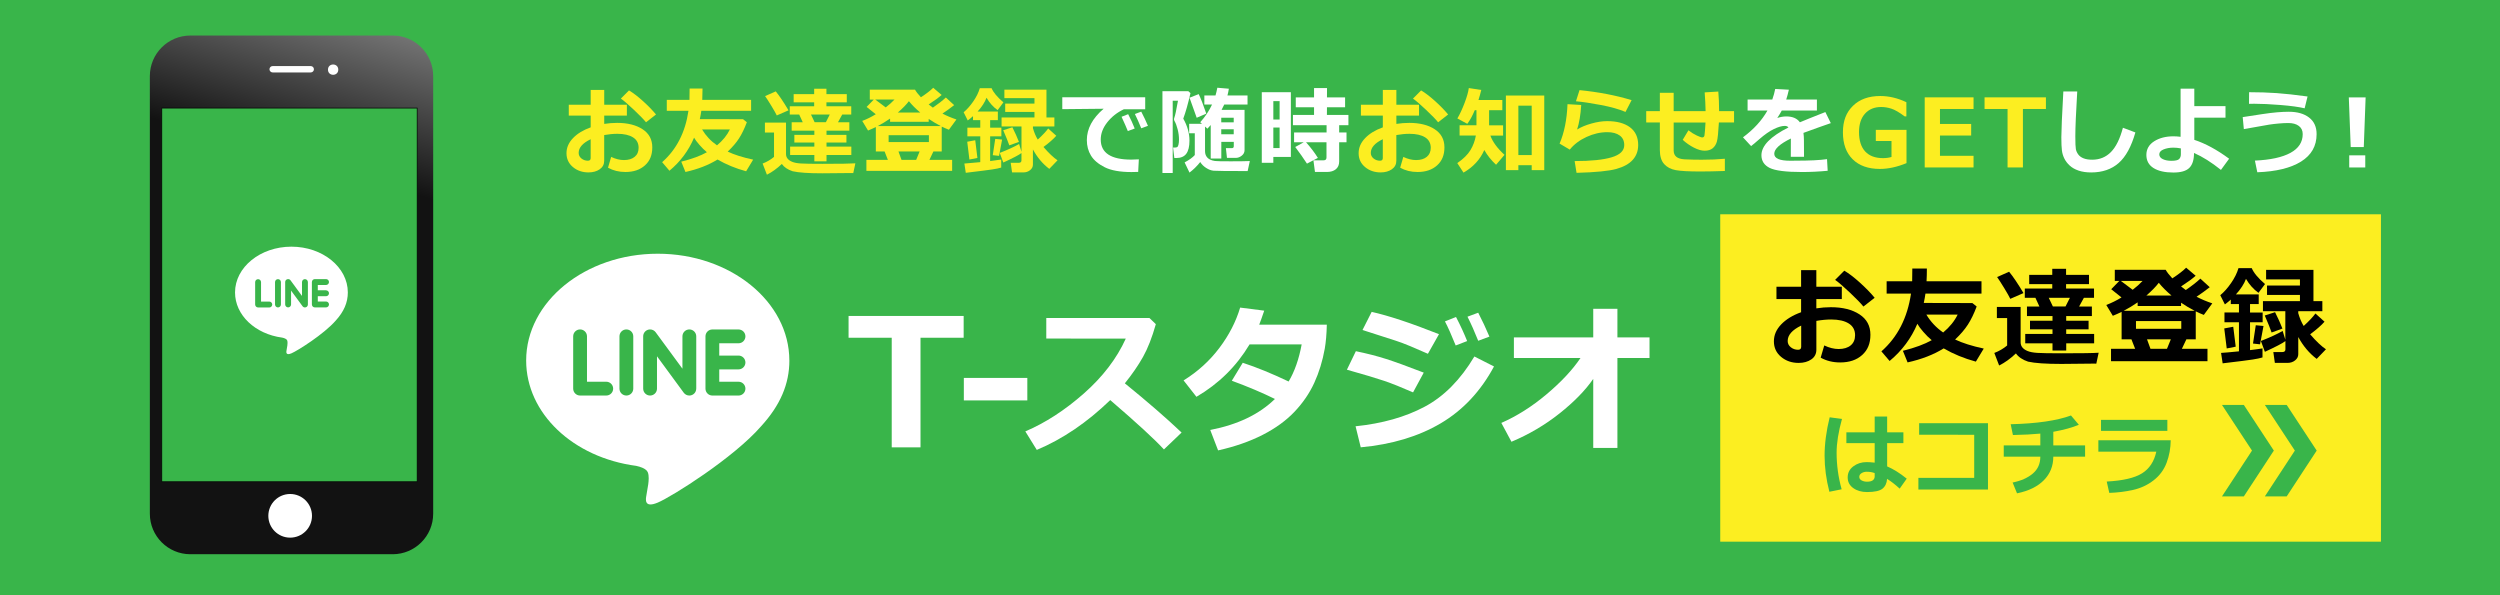 <?xml version="1.0" encoding="UTF-8"?>
<svg id="_レイヤー_2" data-name="レイヤー 2" xmlns="http://www.w3.org/2000/svg" xmlns:xlink="http://www.w3.org/1999/xlink" viewBox="0 0 840 200">
  <defs>
    <style>
      .cls-1 {
        fill: url(#linear-gradient);
      }

      .cls-1, .cls-2, .cls-3, .cls-4, .cls-5 {
        stroke-width: 0px;
      }

      .cls-2 {
        fill: #000;
      }

      .cls-6 {
        stroke: #000;
        stroke-width: .24px;
      }

      .cls-6, .cls-3 {
        fill: #39b54a;
      }

      .cls-4 {
        fill: #fff;
      }

      .cls-5 {
        fill: #fcee21;
      }
    </style>
    <linearGradient id="linear-gradient" x1="129.7" y1="-10.3" x2="110.2" y2="56.87" gradientUnits="userSpaceOnUse">
      <stop offset="0" stop-color="#999"/>
      <stop offset="1" stop-color="#121212"/>
    </linearGradient>
  </defs>
  <g id="_レイヤー_1-2" data-name="レイヤー 1">
    <g>
      <rect class="cls-3" width="840" height="200"/>
      <g>
        <g>
          <g>
            <path class="cls-5" d="M204.29,56.36l1.06-3.64c1.5.71,2.93,1.06,4.3,1.06,1.51,0,2.71-.36,3.59-1.08.89-.72,1.33-1.73,1.33-3.05,0-1.54-.63-2.71-1.89-3.5-1.26-.79-3.01-1.19-5.25-1.19-1.39,0-2.86.14-4.42.42v8.61c0,1.23-.5,2.19-1.51,2.89-1.01.7-2.26,1.05-3.77,1.05-2.05,0-3.8-.6-5.23-1.8s-2.16-2.74-2.16-4.64.73-3.55,2.18-5.07,3.43-2.73,5.95-3.63v-3.94h-7.36v-3.67h7.36v-4.97h4.55v4.97h7.61v3.67h-7.61v2.78c1.44-.23,2.89-.34,4.36-.34,3.5,0,6.34.71,8.52,2.13,2.18,1.42,3.27,3.45,3.27,6.09s-.82,4.57-2.46,6.05-3.83,2.23-6.57,2.23c-2.18,0-4.12-.48-5.84-1.44ZM198.46,46.78c-2.69,1.29-4.03,2.82-4.03,4.59,0,.75.31,1.38.93,1.88.62.5,1.35.75,2.18.75.61,0,.92-.3.92-.89v-6.33ZM220.42,38.47l-3.36,2.62c-.75-.94-2.1-2.33-4.04-4.16-1.94-1.84-3.41-3.11-4.41-3.8l2.73-2.75c1.36.8,2.92,1.99,4.68,3.57,1.75,1.58,3.22,3.09,4.4,4.52Z"/>
            <path class="cls-5" d="M236.05,29.75c0,1.34-.03,2.61-.09,3.8h16.41v3.69h-16.73c-.11.86-.28,1.79-.5,2.78l14.52.03,1.28,1.03c-.81,2.16-1.69,3.96-2.62,5.41s-2.21,2.93-3.81,4.45c2.21,1.05,5.06,1.95,8.55,2.7l-2.36,3.91c-3.52-.96-6.72-2.28-9.61-3.95-2.99,1.85-6.58,3.25-10.78,4.19l-1.41-3.47c3.61-.91,6.48-1.96,8.61-3.17-.83-.69-1.67-1.51-2.51-2.48-.84-.96-1.44-1.77-1.79-2.41-1.83,4.34-4.59,8.05-8.28,11.11l-2.45-2.88c4.83-4.26,7.78-10.01,8.84-17.25h-7.28v-3.69h7.62c.03-.78.05-2.05.05-3.8h4.36ZM240.91,48.84c1.95-1.62,3.39-3.41,4.33-5.34h-9.34c1.26,2.11,2.93,3.9,5.02,5.34Z"/>
            <path class="cls-5" d="M287.4,54.89l-.7,3.27c-.17-.01-.39-.02-.66-.02l-9.77.09c-4.62,0-7.94-.23-9.95-.69-1.67-.56-2.88-1.38-3.62-2.45-1.64,1.55-3.31,2.76-5.02,3.61l-1.44-3.75c1.45-.55,2.72-1.3,3.83-2.23v-8.19h-3.06v-3.33h7.09v10.56c0,.58.17,1.09.52,1.53s.87.8,1.57,1.09,1.67.47,2.91.55,3.64.12,7.23.12c5.86,0,9.56-.06,11.08-.17ZM264.94,37.07l-3.94,1.72c-.29-.62-.89-1.69-1.8-3.19-.91-1.5-1.62-2.6-2.13-3.31l3.58-1.59c1.19,1.44,2.62,3.56,4.3,6.38ZM286.05,52.07h-8.34v2.14h-4.09v-2.14h-8.14v-2.81h8.14v-1.38h-6.72v-2.56h6.72v-1.41h-7.62v-2.84h3.72l-1.19-2.59h-3.17v-2.78h8.2v-1.31h-6.89v-2.77h6.89v-1.81h4.12v1.81h6.84v2.77h-6.84v1.31h8.34v2.78h-3.03l-1.42,2.59h3.81v2.84h-7.67v1.41h6.69v2.56h-6.69v1.38h8.34v2.81ZM272.49,38.48l1.23,2.59h3.77l1.31-2.59h-6.31Z"/>
            <path class="cls-5" d="M298.33,53.72l-1.11-2.83h-2.94v-8.2c-.83.41-1.71.8-2.62,1.17l-1.95-3.23c1.54-.58,3.06-1.33,4.55-2.25-1.49-1.21-2.52-2.03-3.08-2.45l2.41-2.47h-1.34v-3.33h15.2c.4.72,1.06,1.57,1.98,2.55,1.89-1.24,3.26-2.3,4.12-3.19l2.84,2.41c-.9.82-2.35,1.89-4.36,3.19.47.38.94.73,1.41,1.08,1.84-1.26,3.3-2.4,4.36-3.41l2.8,2.56c-1.2.95-2.51,1.9-3.94,2.84,1.42.75,2.98,1.41,4.7,1.98l-2.53,3.45c-.77-.29-1.57-.65-2.41-1.06v8.36h-2.8l-1.34,2.83h7.64v3.7h-28.81v-3.7h7.22ZM294.08,33.45l3.52,2.64c1.09-.83,2.08-1.71,2.95-2.64h-6.47ZM294.92,42.36h21.17c-1.38-.72-2.73-1.52-4.05-2.41v.98h-12.97v-1.09c-1.3.91-2.69,1.74-4.16,2.52ZM312.11,47.73v-2.31h-13.53v2.31h13.53ZM301.67,37.81h7.53c-1.48-1.24-2.75-2.51-3.81-3.81-.88,1.16-2.11,2.43-3.72,3.81ZM301.88,50.89l1.03,2.83h4.92l1.16-2.83h-7.11Z"/>
            <path class="cls-5" d="M336.41,53.61v2.69c-.71.22-1.69.43-2.94.62s-4.24.58-8.97,1.14l-.47-3.11c1.06-.06,2.84-.22,5.34-.47v-8.67h-4.33v-2.92h4.33v-2.52h-2.44v-1.34c-.58.53-1.17,1.01-1.77,1.44l-1.38-2.75c1.11-.92,2.19-2.13,3.23-3.63,1.04-1.51,1.78-2.99,2.2-4.45h3.97c.58,1.41,1.91,2.99,3.97,4.75l-1.95,2.62c-1.48-1.05-2.72-2.44-3.73-4.17-.56,1.51-1.56,3.06-3,4.64h6.81v2.89h-2.59v2.52h3.77v2.92h-3.77v8.31c1.71-.21,2.94-.38,3.7-.52ZM328.41,53.07l-2.69.53-.73-5.98,2.69-.5.73,5.95ZM336.71,46.89l-1.03,5.48-2.11-.23.83-5.47,2.31.22ZM343.22,51.42c-.85.65-2.89,1.71-6.11,3.19l-1.19-3.23c2.8-1.1,4.97-2.1,6.5-3l.8,2.61v-8.5h-6.69v-3.02h11.05v-1.86h-9.83v-2.81h9.83v-1.83h-10.11v-2.84h14.14v9.34h2.66v3.02h-7.2v.58c.42,1.47.96,2.74,1.62,3.83,1.63-1.5,2.8-2.74,3.5-3.73l2.72,2.45c-.9,1.04-2.33,2.3-4.3,3.77,1.82,2.1,3.4,3.59,4.72,4.47l-2.77,2.88c-2.21-1.67-4.04-3.84-5.5-6.53v5.12c0,.72-.32,1.33-.95,1.84-.63.51-1.38.76-2.26.76h-3.8l-.45-3.23h2.69c.61,0,.92-.27.92-.8v-2.45ZM342.36,47.67l-3.23,1.17c-.41-1.18-1.09-2.87-2.05-5.08l3.08-1c.9,1.78,1.63,3.42,2.2,4.91Z"/>
            <path class="cls-4" d="M382.65,53.54l-.22,4.22c-1.14.03-1.89.05-2.27.05-3.84,0-6.84-.54-8.98-1.62s-3.68-2.38-4.61-3.91-1.39-3.26-1.39-5.21c0-3.81,1.88-7.32,5.64-10.53l-13.89.14v-4h27.86v4.03h-7.17c-2.26,1.07-4.12,2.54-5.58,4.39s-2.19,3.78-2.19,5.78c0,4.5,3.42,6.75,10.27,6.75.79,0,1.64-.03,2.53-.09ZM381.26,43.18l-2.31.86c-.43-1.08-1.13-2.68-2.11-4.8l2.22-.88c.81,1.55,1.55,3.16,2.2,4.81ZM385.71,42.28l-2.25.83c-.73-1.81-1.44-3.41-2.14-4.8l2.14-.8c.85,1.64,1.6,3.22,2.25,4.77Z"/>
            <path class="cls-4" d="M400,31.28c-.84,3.67-1.65,6.53-2.42,8.58,1.38,2.43,2.08,4.9,2.08,7.41,0,1.97-.36,3.43-1.07,4.39-.71.96-1.85,1.44-3.41,1.44-.19,0-.39,0-.61-.02l-.42-3.5h.41c.46,0,.78-.05.95-.14.18-.09.33-.36.45-.8.12-.44.18-1.04.18-1.8,0-1.07-.15-2.2-.45-3.38-.3-1.18-.65-2.11-1.05-2.79-.12-.2-.17-.4-.17-.61,0-.17.04-.34.11-.52.26-.66.67-2.55,1.22-5.69h-1.77v24.28h-3.45v-27.48h8.7l.73.64ZM419.94,54.12l-.73,3.36c-6.8,0-10.62-.04-11.45-.12-.83-.08-1.67-.39-2.52-.95-.85-.55-1.5-1.21-1.96-1.97-1.1,1.39-2.31,2.57-3.61,3.55l-1.64-3.42c1.56-.83,2.7-1.66,3.42-2.47v-7.33h-1.89v-3.17h4.31l-.59-.53c1.66-1.84,2.98-3.83,3.97-5.95h-2.59v-3.05h3.75c.23-.77.43-1.64.61-2.59l3.88.33c-.12.79-.29,1.55-.48,2.27h6.75v3.05h-7.83c-.25.56-.55,1.16-.89,1.78h7.72v13.55c0,.73-.31,1.34-.94,1.84s-1.29.75-2,.75h-2.97l-.36-3.27h1.98c.45,0,.67-.22.67-.67v-1.44h-4.19v5.59h-3.56v-11.25c-.32.39-.69.8-1.11,1.23l-.8-.72v8.2c0,.67.13,1.24.4,1.71s.66.85,1.17,1.12,1.1.46,1.75.54c.65.08,2.43.12,5.34.11,2.9,0,5.03-.03,6.41-.09ZM405.31,38.18l-3.22,1.39c-.39-1.16-1.19-3.4-2.41-6.73l3.08-1.22c.72,1.47,1.57,3.66,2.55,6.56ZM414.53,41.11v-1.55h-4.19v1.55h4.19ZM410.34,45.11h4.19v-1.67h-4.19v1.67Z"/>
            <path class="cls-4" d="M433.73,52.72h-5.89v1.98h-3.88v-23.72h9.77v21.73ZM429.95,40.17v-6.2h-2.11v6.2h2.11ZM429.95,49.75v-6.89h-2.11v6.89h2.11ZM442.84,53.04l-3.7,1.94c-1.17-1.79-2.48-3.66-3.94-5.59l2.86-1.59h-3.25v-3.3h10.92v-2.44h-11.3v-3.45h7.09v-2.56h-6.14v-3.33h6.14v-3.14h4.36l-.02,3.14h6.09v3.33h-6.09l-.02,2.56h7.23v3.45h-3.11v2.44h2.47v3.3h-2.47v6.48c0,1.1-.37,1.96-1.11,2.58-.74.61-1.74.92-3.02.92h-4l-.52-3.91h3.39c.67,0,1-.31,1-.94v-5.14h-6.88c1.65,1.86,2.97,3.61,3.98,5.25Z"/>
            <path class="cls-5" d="M470.45,56.36l1.06-3.64c1.5.71,2.93,1.06,4.3,1.06,1.51,0,2.71-.36,3.59-1.08.88-.72,1.33-1.73,1.33-3.05,0-1.54-.63-2.71-1.89-3.5-1.26-.79-3.01-1.19-5.25-1.19-1.39,0-2.86.14-4.42.42v8.61c0,1.23-.5,2.19-1.51,2.89-1.01.7-2.26,1.05-3.77,1.05-2.05,0-3.8-.6-5.23-1.8s-2.16-2.74-2.16-4.64.73-3.55,2.18-5.07,3.43-2.73,5.95-3.63v-3.94h-7.36v-3.67h7.36v-4.97h4.55v4.97h7.61v3.67h-7.61v2.78c1.44-.23,2.89-.34,4.36-.34,3.5,0,6.34.71,8.52,2.13,2.18,1.42,3.27,3.45,3.27,6.09s-.82,4.57-2.46,6.05-3.83,2.23-6.57,2.23c-2.18,0-4.12-.48-5.84-1.44ZM464.62,46.78c-2.69,1.29-4.03,2.82-4.03,4.59,0,.75.31,1.38.93,1.88.62.5,1.35.75,2.18.75.61,0,.92-.3.92-.89v-6.33ZM486.57,38.47l-3.36,2.62c-.75-.94-2.1-2.33-4.04-4.16-1.94-1.84-3.41-3.11-4.41-3.8l2.73-2.75c1.36.8,2.92,1.99,4.68,3.57,1.75,1.58,3.22,3.09,4.4,4.52Z"/>
            <path class="cls-5" d="M498.73,50.39c-1.4,3.21-3.73,5.74-7,7.61l-2.08-3.2c2.03-1.4,3.5-2.84,4.41-4.34s1.52-3.13,1.83-4.91h-5.47v-3.45h5.67v-5.08h-.56c-.8,1.91-1.64,3.44-2.52,4.59l-3.33-1.81c.85-1.46,1.66-3.2,2.43-5.23s1.24-3.69,1.41-4.98l4.19.64c-.29,1.19-.6,2.31-.94,3.36h8.02v3.44h-4.45v5.08h4.7v3.45h-4.27c.75,2.1,2.33,4.26,4.75,6.47l-2.84,3.33c-1.62-1.5-2.94-3.15-3.95-4.95ZM514.65,55.5h-4.48v1.67h-4.19v-25.06h12.89v25.06h-4.22v-1.67ZM510.17,52.11h4.48v-16.61h-4.48v16.61Z"/>
            <path class="cls-5" d="M529.72,58.09l-.64-3.97c5.44,0,9.58-.42,12.41-1.26,2.84-.84,4.26-2.21,4.26-4.12,0-1.4-.51-2.47-1.52-3.21-1.01-.74-2.4-1.12-4.17-1.12-2.34,0-4.68.54-7,1.61-2.32,1.07-4.2,2.49-5.62,4.25l-3.42-2.02c1.57-3.66,2.46-8.07,2.66-13.25l4.61.27c-.21,3.32-.67,6.07-1.38,8.25,1.29-.81,2.9-1.48,4.82-2.02s3.68-.8,5.29-.8c3.26,0,5.81.69,7.65,2.06,1.84,1.38,2.76,3.36,2.76,5.97,0,1.95-.6,3.6-1.8,4.95-1.2,1.35-3.04,2.38-5.53,3.08-2.49.7-6.95,1.14-13.38,1.31ZM548.22,33.64l-2.05,3.97c-2.17-.92-4.92-1.69-8.27-2.33s-6.14-1.05-8.38-1.25l1.2-3.75c6.4.64,12.22,1.76,17.48,3.36Z"/>
            <path class="cls-5" d="M579.54,57.45c-3.2.11-5.94.17-8.23.17-3.85,0-6.6-.15-8.24-.45s-2.95-.98-3.91-2.04-1.45-2.63-1.45-4.7v-9.28h-4.58v-3.81h4.58v-6.16h4.64v6.16h10.73c-.03-1.98-.14-4.08-.31-6.3l4.58-.28c.18,1.99.27,4.18.27,6.58h5.02v3.81h-5.09c-.19,3.35-.41,5.5-.68,6.43s-.73,1.67-1.4,2.23c-.67.55-1.57.83-2.72.83-1.04,0-2.24-.34-3.59-1.03-1.35-.69-2.61-1.56-3.77-2.62l1.92-3.2c.95.73,1.88,1.31,2.81,1.74.93.43,1.53.65,1.81.65.22,0,.39-.06.52-.18.13-.12.21-.27.24-.45s.09-.73.18-1.63c.09-.91.15-1.82.18-2.75h-10.7v9.39c0,1.84,1.19,2.83,3.58,2.97l.48.02c1.61.08,3.39.12,5.33.12,2.88,0,5.48-.11,7.81-.33v4.12Z"/>
            <path class="cls-4" d="M606.16,52.68h-4.45l.02-6.14c-3.72,1.82-5.58,3.53-5.58,5.11s1.79,2.36,5.38,2.36l1.73-.02c4.77,0,8.31-.17,10.62-.52l.22,3.91c-2.93.28-5.8.42-8.61.42-5.41,0-9.03-.46-10.88-1.38s-2.77-2.35-2.77-4.27c0-3.17,3.03-6.28,9.08-9.33-.27-.34-.68-.52-1.22-.52-.98,0-2.2.35-3.66,1.05-1.46.7-3.11,1.85-4.95,3.45-1.27,1.12-2.18,1.89-2.73,2.28l-2.72-2.94c3.62-2.69,6.36-5.69,8.22-9h-6.67v-3.7h8.3c.44-1.26.77-2.44.98-3.55l4.59.25c-.29,1.29-.59,2.39-.89,3.3h10.31v3.7h-11.81c-.27.54-.77,1.38-1.5,2.5,1.04-.34,2.04-.52,3-.52,2.12,0,3.66.66,4.59,1.97,1.35-.58,4.21-1.73,8.56-3.44l1.83,3.72c-2.05.7-5.12,1.79-9.19,3.28.1.78.16,1.62.16,2.52l.03,5.5Z"/>
            <path class="cls-5" d="M640.59,54.81c-3.17,1.3-6.15,1.95-8.95,1.95-3.9,0-6.94-1.08-9.13-3.23s-3.29-5.18-3.29-9.06,1.12-6.71,3.37-8.91c2.24-2.2,5.3-3.3,9.18-3.3,2.92,0,5.84.69,8.77,2.08v4.78h-.55c-1.84-1.38-3.35-2.25-4.52-2.62-1.17-.37-2.29-.55-3.38-.55-2.29,0-4.11.75-5.45,2.24-1.34,1.49-2.01,3.55-2.01,6.18,0,2.85.69,5.03,2.07,6.52,1.38,1.49,3.38,2.24,6.01,2.24,1.01,0,1.95-.13,2.83-.39v-5.36h-5.27v-3.75h10.31v11.17Z"/>
            <path class="cls-5" d="M663.11,56.26h-16.41v-23.55h16.41v3.91h-11.28v5.03h10.48v3.89h-10.48v6.81h11.28v3.91Z"/>
            <path class="cls-5" d="M687.43,36.62h-7.73v19.64h-5.16v-19.64h-7.73v-3.91h20.62v3.91Z"/>
            <path class="cls-4" d="M717.49,44.5c-1.35,4.75-3.23,8.18-5.62,10.28-2.4,2.1-5.47,3.16-9.23,3.16-1.62,0-3.05-.21-4.27-.63s-2.21-.99-2.98-1.71c-.77-.72-1.37-1.5-1.78-2.35-.42-.85-.69-1.75-.81-2.7s-.19-2.43-.19-4.43c0-2.19.22-7.31.67-15.38h4.67c-.43,7.2-.64,12.2-.64,15.02,0,2.29.06,3.74.18,4.36.12.61.39,1.21.8,1.77.42.57,1.02,1.01,1.8,1.31.79.31,1.75.46,2.88.46,2.52,0,4.62-.86,6.31-2.58s3.03-4.44,4.02-8.16l4.19,1.58Z"/>
            <path class="cls-4" d="M748.99,53.32l-2.75,3.77c-3.19-2.55-6.2-4.45-9.05-5.69,0,2.31-.53,3.98-1.59,5.02s-2.84,1.55-5.34,1.55c-2.85,0-5.08-.5-6.68-1.51-1.6-1.01-2.4-2.48-2.4-4.41s.88-3.48,2.64-4.59c1.76-1.11,3.91-1.66,6.45-1.66.74,0,1.54.05,2.41.16v-16.16h4.61v5.86h10.48v3.88h-10.48v7.45c3.69,1.2,7.59,3.31,11.7,6.34ZM732.77,49.86c-.88-.17-1.71-.25-2.5-.25-1.25,0-2.35.2-3.31.59-.96.39-1.44.95-1.44,1.66s.4,1.23,1.19,1.61c.79.38,1.75.56,2.89.56,1.3,0,2.16-.19,2.56-.57s.61-.92.61-1.63v-1.97Z"/>
            <path class="cls-4" d="M758.45,57.87l-.8-3.91c5.2-.23,9.17-1.09,11.93-2.59,2.75-1.5,4.13-3.6,4.13-6.31,0-1.19-.44-2.1-1.31-2.75s-2.04-.97-3.5-.97c-1,0-2.09.05-3.26.16s-2.21.22-3.1.36c-.9.14-3.77.64-8.61,1.52l-.38-4.03,6.52-1c1.9-.29,3.58-.5,5.05-.62,1.47-.12,2.77-.18,3.9-.18,2.88,0,5.17.65,6.84,1.95,1.68,1.3,2.52,3.15,2.52,5.57,0,3.98-1.74,7.05-5.23,9.22s-8.39,3.36-14.71,3.59ZM775.34,32.42l-.98,3.97c-1.91-.46-4.6-.83-8.09-1.11s-6.44-.42-8.87-.42c-.62,0-1.19.01-1.73.03l.03-3.91c3.29,0,6.37.1,9.24.3,2.87.2,6.34.58,10.4,1.14Z"/>
            <path class="cls-4" d="M794.85,32.72l-.62,16.7h-4.39l-.64-16.7h5.66ZM794.73,56.26h-5.39v-4.06h5.39v4.06Z"/>
          </g>
          <g>
            <g>
              <path class="cls-4" d="M323.79,113.48h-14.5v36.83h-9.67v-36.83h-14.5v-7.32h38.67v7.32Z"/>
              <path class="cls-4" d="M345.18,134.54h-21.33v-7.56h21.33v7.56Z"/>
              <path class="cls-4" d="M397.01,145.34l-5.93,5.67c-3.11-3.39-9.12-8.92-18.04-16.58-7.8,7.54-16.03,13.12-24.68,16.74l-3.85-6.22c6.71-2.86,13.26-7.1,19.63-12.71,6.37-5.61,11.08-11.76,14.12-18.46l-26.71-.03v-6.91h34.65l2.16,2.08c-1.27,4.48-2.7,8.15-4.31,11.01-1.61,2.86-3.64,5.81-6.1,8.87,7.59,6.17,13.95,11.68,19.06,16.53Z"/>
              <path class="cls-4" d="M445.81,109.12c-.07,3.11-.3,5.79-.69,8.04-.74,4.13-1.91,7.95-3.51,11.44-1.6,3.5-3.81,6.74-6.63,9.72-2.82,2.98-6.39,5.58-10.72,7.79s-9.32,3.96-14.98,5.22l-2.64-6.86c9.23-1.79,16.47-5.26,21.73-10.42-4.24-2.09-9.06-4.13-14.48-6.12l3.67-6.04c4.68,1.53,9.82,3.63,15.42,6.3,2-3.36,3.46-7.51,4.38-12.47h-17.51c-4.39,7.35-10.34,13.22-17.85,17.61l-4.32-5.51c4.75-2.94,8.75-6.57,12.01-10.89,3.26-4.32,5.59-8.85,7-13.58l8.09,1.03c-.74,2.18-1.3,3.75-1.69,4.72h22.7Z"/>
              <path class="cls-4" d="M478.38,125.2l-3.59,6.64c-3.9-1.7-7.12-2.99-9.64-3.85-2.52-.86-6.72-2.12-12.59-3.77l3.01-6.22c3.67.76,7.02,1.61,10.03,2.57,3.02.96,7.27,2.5,12.78,4.63ZM501.98,123.14c-4.46,8.31-10.43,14.68-17.89,19.09-7.46,4.41-16.42,7.1-26.88,8.07l-1.74-7.07c9-.93,16.74-3.12,23.21-6.57,6.48-3.44,12.05-9.07,16.71-16.88l6.59,3.35ZM483.5,112.28l-3.72,6.59c-1.92-.86-3.89-1.71-5.93-2.56s-3.7-1.47-4.98-1.87l-11.07-3.56,3.08-6.09c5.61,1.25,13.15,3.74,22.62,7.49ZM492.96,114.6l-3.85,1.48c-1.41-3.5-2.61-6.2-3.61-8.09l3.72-1.48c1.48,2.83,2.72,5.53,3.74,8.09ZM500.45,113.1l-3.77,1.4c-1.23-3.08-2.43-5.77-3.61-8.09l3.61-1.34c1.34,2.58,2.59,5.26,3.77,8.04Z"/>
              <path class="cls-4" d="M535.33,127.31c-2.64,3.83-6.4,7.69-11.3,11.58-4.89,3.89-10.29,7.07-16.18,9.54l-3.4-6.33c5.24-2.3,10.29-5.5,15.17-9.6,4.88-4.1,8.69-8.16,11.43-12.21h-22.38v-6.93h26.66v-9.6h8.12v9.6h10.79v6.93h-10.79v30.22h-8.12v-23.2Z"/>
            </g>
            <path class="cls-4" d="M265.22,121.13c0-19.78-19.84-35.88-44.21-35.88s-44.22,16.1-44.22,35.88c0,17.74,15.73,32.59,36.98,35.4,1.44.31,3.4.95,3.9,2.18.45,1.12.29,2.87.14,4,0,0-.52,3.12-.63,3.78-.19,1.12-.89,4.37,3.83,2.38,4.72-1.99,25.46-14.99,34.74-25.67h0c6.41-7.02,9.48-14.16,9.48-22.08ZM203.69,132.9h-8.78c-1.28,0-2.32-1.04-2.32-2.32v-17.57c0-1.28,1.04-2.32,2.32-2.32s2.32,1.04,2.32,2.32v15.25h6.47c1.28,0,2.32,1.04,2.32,2.32s-1.04,2.32-2.32,2.32ZM212.78,130.58c0,1.28-1.04,2.32-2.32,2.32s-2.32-1.04-2.32-2.32v-17.57c0-1.28,1.04-2.32,2.32-2.32s2.32,1.04,2.32,2.32v17.57ZM233.93,130.58c0,1-.63,1.89-1.59,2.2-.24.08-.49.12-.74.12-.73,0-1.42-.35-1.85-.93l-9-12.26v10.87c0,1.28-1.04,2.32-2.32,2.32s-2.32-1.04-2.32-2.32v-17.57c0-1,.64-1.88,1.59-2.2.24-.08.49-.12.74-.12.72,0,1.42.35,1.85.93l9.01,12.26v-10.87c0-1.28,1.04-2.32,2.32-2.32s2.32,1.04,2.32,2.32v17.57ZM248.14,119.47c1.28,0,2.32,1.04,2.32,2.32s-1.04,2.32-2.32,2.32h-6.47v4.15h6.47c1.28,0,2.32,1.04,2.32,2.32s-1.04,2.32-2.32,2.32h-8.78c-1.28,0-2.32-1.04-2.32-2.32v-8.78h0v-8.78h0c0-1.29,1.04-2.32,2.32-2.32h8.78c1.28,0,2.32,1.04,2.32,2.32s-1.04,2.32-2.32,2.32h-6.47v4.15h6.47Z"/>
          </g>
          <g>
            <rect class="cls-5" x="578" y="72" width="222" height="110"/>
            <g>
              <g>
                <path class="cls-3" d="M618.9,140.79c-1.2,4.35-1.8,8.11-1.8,11.29,0,4.16.56,8.27,1.69,12.32l-4.12.83c-1.07-4.13-1.61-8.17-1.61-12.11s.57-8.36,1.71-12.91l4.13.57ZM640.66,160.83l-2.37,3.35c-1.45-1.34-2.86-2.43-4.23-3.28-.1,1.45-.61,2.54-1.55,3.3-.93.75-2.66,1.13-5.19,1.13-1.83,0-3.37-.44-4.62-1.33s-1.88-2.08-1.88-3.6.63-2.75,1.89-3.7,2.75-1.43,4.47-1.43c.76,0,1.67.06,2.71.18v-6.55h-9.51v-3.63h9.51v-5.32h4.19v5.32h5.46v3.63h-5.46v7.81c2.12.91,4.31,2.28,6.58,4.12ZM629.89,159.99v-1.03c-.77-.3-1.68-.45-2.71-.45-.63,0-1.2.16-1.71.48s-.75.73-.75,1.24.26.91.78,1.19,1.12.43,1.82.43c1.72,0,2.58-.62,2.58-1.86Z"/>
                <path class="cls-3" d="M667.96,164.49h-23.38v-3.93h18.75v-14.47l-18.5-.03v-3.87h23.13v22.29Z"/>
                <path class="cls-3" d="M689.91,153.42c0,3.13-1.05,5.77-3.16,7.92s-5.11,3.62-9.03,4.42l-1.48-3.63c2.82-.57,5.08-1.57,6.78-3.01s2.54-3.34,2.53-5.69h-12.29v-3.78h12.29v-3.96c-2.48.24-5.55.41-9.21.48l-.75-3.63c8.76-.21,15.51-1.2,20.26-2.94l2.64,3.12c-2.22.95-5.08,1.73-8.58,2.36v4.57h10.68v3.78h-10.66Z"/>
                <path class="cls-3" d="M729.36,147.92c-.03,2.69-.49,5.21-1.38,7.57-.89,2.36-2.35,4.33-4.37,5.9s-4.31,2.64-6.88,3.22-5.23.91-8.01,1l-.86-3.81c5.45-.29,9.41-1.22,11.88-2.77s4.06-3.97,4.78-7.27h-19.47v-3.84h24.32ZM728.23,144.77h-22.29v-3.69h22.29v3.69Z"/>
              </g>
              <g>
                <path class="cls-2" d="M611.75,120.17l1.2-4.1c1.69.8,3.3,1.2,4.83,1.2,1.7,0,3.05-.4,4.04-1.21s1.49-1.95,1.49-3.43c0-1.73-.71-3.05-2.13-3.94-1.42-.89-3.39-1.34-5.91-1.34-1.56,0-3.22.16-4.97.47v9.69c0,1.38-.57,2.47-1.7,3.25s-2.55,1.18-4.25,1.18c-2.31,0-4.27-.67-5.89-2.02s-2.43-3.09-2.43-5.22.82-4,2.45-5.7,3.86-3.07,6.69-4.09v-4.43h-8.28v-4.13h8.28v-5.59h5.12v5.59h8.56v4.13h-8.56v3.13c1.62-.26,3.25-.39,4.9-.39,3.94,0,7.13.8,9.59,2.4s3.68,3.88,3.68,6.85-.92,5.14-2.77,6.81-4.31,2.5-7.39,2.5c-2.45,0-4.64-.54-6.57-1.62ZM605.2,109.4c-3.02,1.45-4.54,3.18-4.54,5.17,0,.84.35,1.55,1.05,2.11s1.51.84,2.45.84c.69,0,1.04-.33,1.04-1v-7.12ZM629.89,100.05l-3.78,2.95c-.84-1.05-2.36-2.62-4.54-4.68-2.19-2.07-3.84-3.5-4.97-4.28l3.08-3.09c1.54.9,3.29,2.24,5.26,4.02s3.62,3.47,4.95,5.09Z"/>
                <path class="cls-2" d="M647.43,90.24c0,1.51-.04,2.94-.11,4.27h18.46v4.15h-18.83c-.13.97-.32,2.02-.56,3.13l16.33.04,1.44,1.16c-.91,2.43-1.9,4.45-2.95,6.08-1.05,1.63-2.48,3.3-4.29,5.01,2.48,1.18,5.69,2.2,9.62,3.04l-2.65,4.39c-3.96-1.08-7.56-2.56-10.81-4.45-3.36,2.09-7.41,3.66-12.13,4.71l-1.58-3.9c4.07-1.02,7.29-2.21,9.69-3.57-.94-.77-1.88-1.7-2.82-2.79-.94-1.08-1.61-1.99-2.01-2.72-2.06,4.89-5.17,9.05-9.32,12.5l-2.76-3.23c5.44-4.79,8.75-11.26,9.95-19.41h-8.19v-4.15h8.58c.04-.88.05-2.3.05-4.27h4.9ZM652.9,111.72c2.19-1.83,3.81-3.83,4.87-6.01h-10.51c1.42,2.38,3.3,4.38,5.64,6.01Z"/>
                <path class="cls-2" d="M705.15,118.52l-.79,3.67c-.19-.01-.43-.02-.74-.02l-10.99.11c-5.2,0-8.94-.26-11.2-.77-1.88-.63-3.23-1.55-4.08-2.76-1.84,1.75-3.72,3.1-5.64,4.06l-1.62-4.22c1.63-.62,3.06-1.46,4.31-2.51v-9.21h-3.45v-3.74h7.98v11.88c0,.66.19,1.23.58,1.72s.98.9,1.77,1.22c.79.32,1.88.53,3.27.62,1.39.09,4.1.14,8.13.14,6.6,0,10.75-.06,12.46-.19ZM679.89,98.48l-4.43,1.93c-.33-.7-1-1.9-2.03-3.59s-1.83-2.93-2.4-3.73l4.03-1.79c1.34,1.62,2.95,4.01,4.83,7.17ZM703.64,115.36h-9.39v2.41h-4.61v-2.41h-9.16v-3.16h9.16v-1.55h-7.56v-2.88h7.56v-1.58h-8.58v-3.2h4.18l-1.34-2.92h-3.57v-3.13h9.23v-1.48h-7.75v-3.11h7.75v-2.04h4.64v2.04h7.7v3.11h-7.7v1.48h9.39v3.13h-3.41l-1.6,2.92h4.29v3.2h-8.63v1.58h7.52v2.88h-7.52v1.55h9.39v3.16ZM688.38,100.06l1.39,2.92h4.24l1.48-2.92h-7.1Z"/>
                <path class="cls-2" d="M717.41,117.2l-1.25-3.18h-3.3v-9.23c-.94.46-1.92.9-2.95,1.32l-2.2-3.64c1.73-.66,3.44-1.5,5.12-2.53-1.68-1.36-2.83-2.28-3.46-2.76l2.71-2.78h-1.51v-3.74h17.1c.45.81,1.19,1.76,2.23,2.87,2.12-1.39,3.67-2.59,4.64-3.59l3.2,2.71c-1.01.93-2.64,2.12-4.9,3.59.53.42,1.05.83,1.58,1.21,2.07-1.42,3.71-2.7,4.9-3.83l3.15,2.88c-1.35,1.07-2.82,2.13-4.43,3.2,1.59.84,3.36,1.59,5.29,2.23l-2.85,3.88c-.87-.33-1.77-.73-2.71-1.2v9.4h-3.15l-1.51,3.18h8.6v4.17h-32.41v-4.17h8.12ZM712.62,94.4l3.96,2.97c1.23-.94,2.34-1.93,3.32-2.97h-7.28ZM713.57,104.42h23.82c-1.56-.81-3.08-1.71-4.55-2.71v1.11h-14.59v-1.23c-1.46,1.02-3.02,1.96-4.68,2.83ZM732.91,110.47v-2.6h-15.22v2.6h15.22ZM721.17,99.31h8.47c-1.66-1.39-3.09-2.82-4.29-4.29-.98,1.3-2.38,2.73-4.18,4.29ZM721.4,114.02l1.16,3.18h5.54l1.3-3.18h-8Z"/>
                <path class="cls-2" d="M760.2,117.08v3.02c-.8.25-1.9.48-3.3.7-1.41.22-4.77.65-10.09,1.28l-.53-3.5c1.2-.07,3.2-.25,6.01-.53v-9.76h-4.87v-3.29h4.87v-2.83h-2.74v-1.51c-.66.6-1.32,1.14-1.99,1.62l-1.55-3.09c1.25-1.03,2.47-2.39,3.64-4.09,1.17-1.69,2-3.36,2.48-5h4.46c.66,1.58,2.14,3.36,4.46,5.34l-2.2,2.95c-1.66-1.18-3.06-2.75-4.2-4.69-.63,1.7-1.76,3.44-3.38,5.22h7.66v3.25h-2.92v2.83h4.24v3.29h-4.24v9.35c1.92-.23,3.31-.43,4.17-.58ZM751.2,116.48l-3.02.6-.83-6.73,3.02-.56.83,6.7ZM760.54,109.52l-1.16,6.17-2.37-.26.93-6.15,2.6.25ZM767.87,114.62c-.96.73-3.25,1.92-6.87,3.59l-1.34-3.64c3.15-1.24,5.59-2.37,7.31-3.38l.9,2.94v-9.56h-7.52v-3.39h12.43v-2.09h-11.06v-3.16h11.06v-2.06h-11.37v-3.2h15.91v10.51h2.99v3.39h-8.1v.65c.47,1.65,1.08,3.09,1.83,4.31,1.84-1.69,3.15-3.09,3.94-4.2l3.06,2.76c-1.01,1.17-2.62,2.58-4.83,4.24,2.05,2.37,3.82,4.04,5.31,5.03l-3.11,3.23c-2.48-1.87-4.55-4.32-6.19-7.35v5.77c0,.81-.36,1.5-1.06,2.07-.71.57-1.55.85-2.54.85h-4.27l-.51-3.64h3.02c.69,0,1.04-.3,1.04-.9v-2.76ZM766.9,110.4l-3.64,1.32c-.46-1.32-1.22-3.23-2.3-5.71l3.46-1.12c1.01,2,1.83,3.84,2.48,5.52Z"/>
              </g>
              <g>
                <polygon class="cls-3" points="753.93 166.79 746.59 166.79 756.67 151.4 746.59 136.06 753.93 136.06 764.01 151.4 753.93 166.79"/>
                <polygon class="cls-3" points="768.33 166.79 760.99 166.79 771.07 151.4 760.99 136.06 768.33 136.06 778.41 151.4 768.33 166.79"/>
              </g>
            </g>
          </g>
        </g>
        <g>
          <path class="cls-1" d="M63.96,11.94h67.98c7.51,0,13.61,6.1,13.61,13.61v147.06c0,7.51-6.1,13.61-13.61,13.61H63.96c-7.51,0-13.61-6.1-13.61-13.61V25.55c0-7.51,6.1-13.61,13.61-13.61Z"/>
          <path class="cls-4" d="M104.83,173.32c0,4.05-3.28,7.33-7.34,7.33s-7.33-3.28-7.33-7.33,3.28-7.34,7.33-7.34,7.34,3.28,7.34,7.34Z"/>
          <circle class="cls-4" cx="111.93" cy="23.4" r="1.73"/>
          <path class="cls-4" d="M105.48,23.27c0,.59-.48,1.07-1.07,1.07h-12.8c-.59,0-1.07-.48-1.07-1.07h0c0-.59.48-1.07,1.07-1.07h12.8c.59,0,1.07.48,1.07,1.07h0Z"/>
          <rect class="cls-6" x="54.36" y="36.31" width="85.81" height="125.56"/>
          <path class="cls-4" d="M116.87,98.26c0-8.48-8.5-15.38-18.95-15.38s-18.95,6.9-18.95,15.38c0,7.6,6.74,13.97,15.85,15.18.62.13,1.46.41,1.67.93.19.48.12,1.23.06,1.71,0,0-.22,1.34-.27,1.62-.08.48-.38,1.87,1.64,1.02,2.02-.85,10.91-6.43,14.89-11.01h0c2.75-3.01,4.06-6.07,4.06-9.46ZM90.49,103.31h-3.77c-.55,0-.99-.45-.99-.99v-7.53c0-.55.45-.99.99-.99s.99.45.99.99v6.54h2.77c.55,0,.99.45.99.99s-.45,1-.99,1ZM94.39,102.31c0,.55-.45.99-.99.99s-.99-.45-.99-.99v-7.53c0-.55.45-.99.99-.99s.99.45.99.99v7.53ZM103.45,102.31c0,.43-.27.81-.68.94-.1.03-.21.05-.32.05-.31,0-.61-.15-.79-.4l-3.86-5.26v4.66c0,.55-.45.99-.99.99s-.99-.45-.99-.99v-7.53c0-.43.27-.81.68-.94.1-.03.21-.05.32-.05.31,0,.61.15.79.4l3.86,5.26v-4.66c0-.55.45-.99.99-.99s.99.45.99.99v7.53ZM109.55,97.55c.55,0,.99.45.99.99s-.45.99-.99.99h-2.77v1.78h2.77c.55,0,.99.45.99.99s-.45.99-.99.99h-3.77c-.55,0-.99-.45-.99-.99v-3.76h0v-3.76h0c0-.55.45-1,.99-1h3.77c.55,0,.99.45.99.99s-.45.99-.99.99h-2.77v1.78h2.77Z"/>
        </g>
      </g>
    </g>
  </g>
</svg>